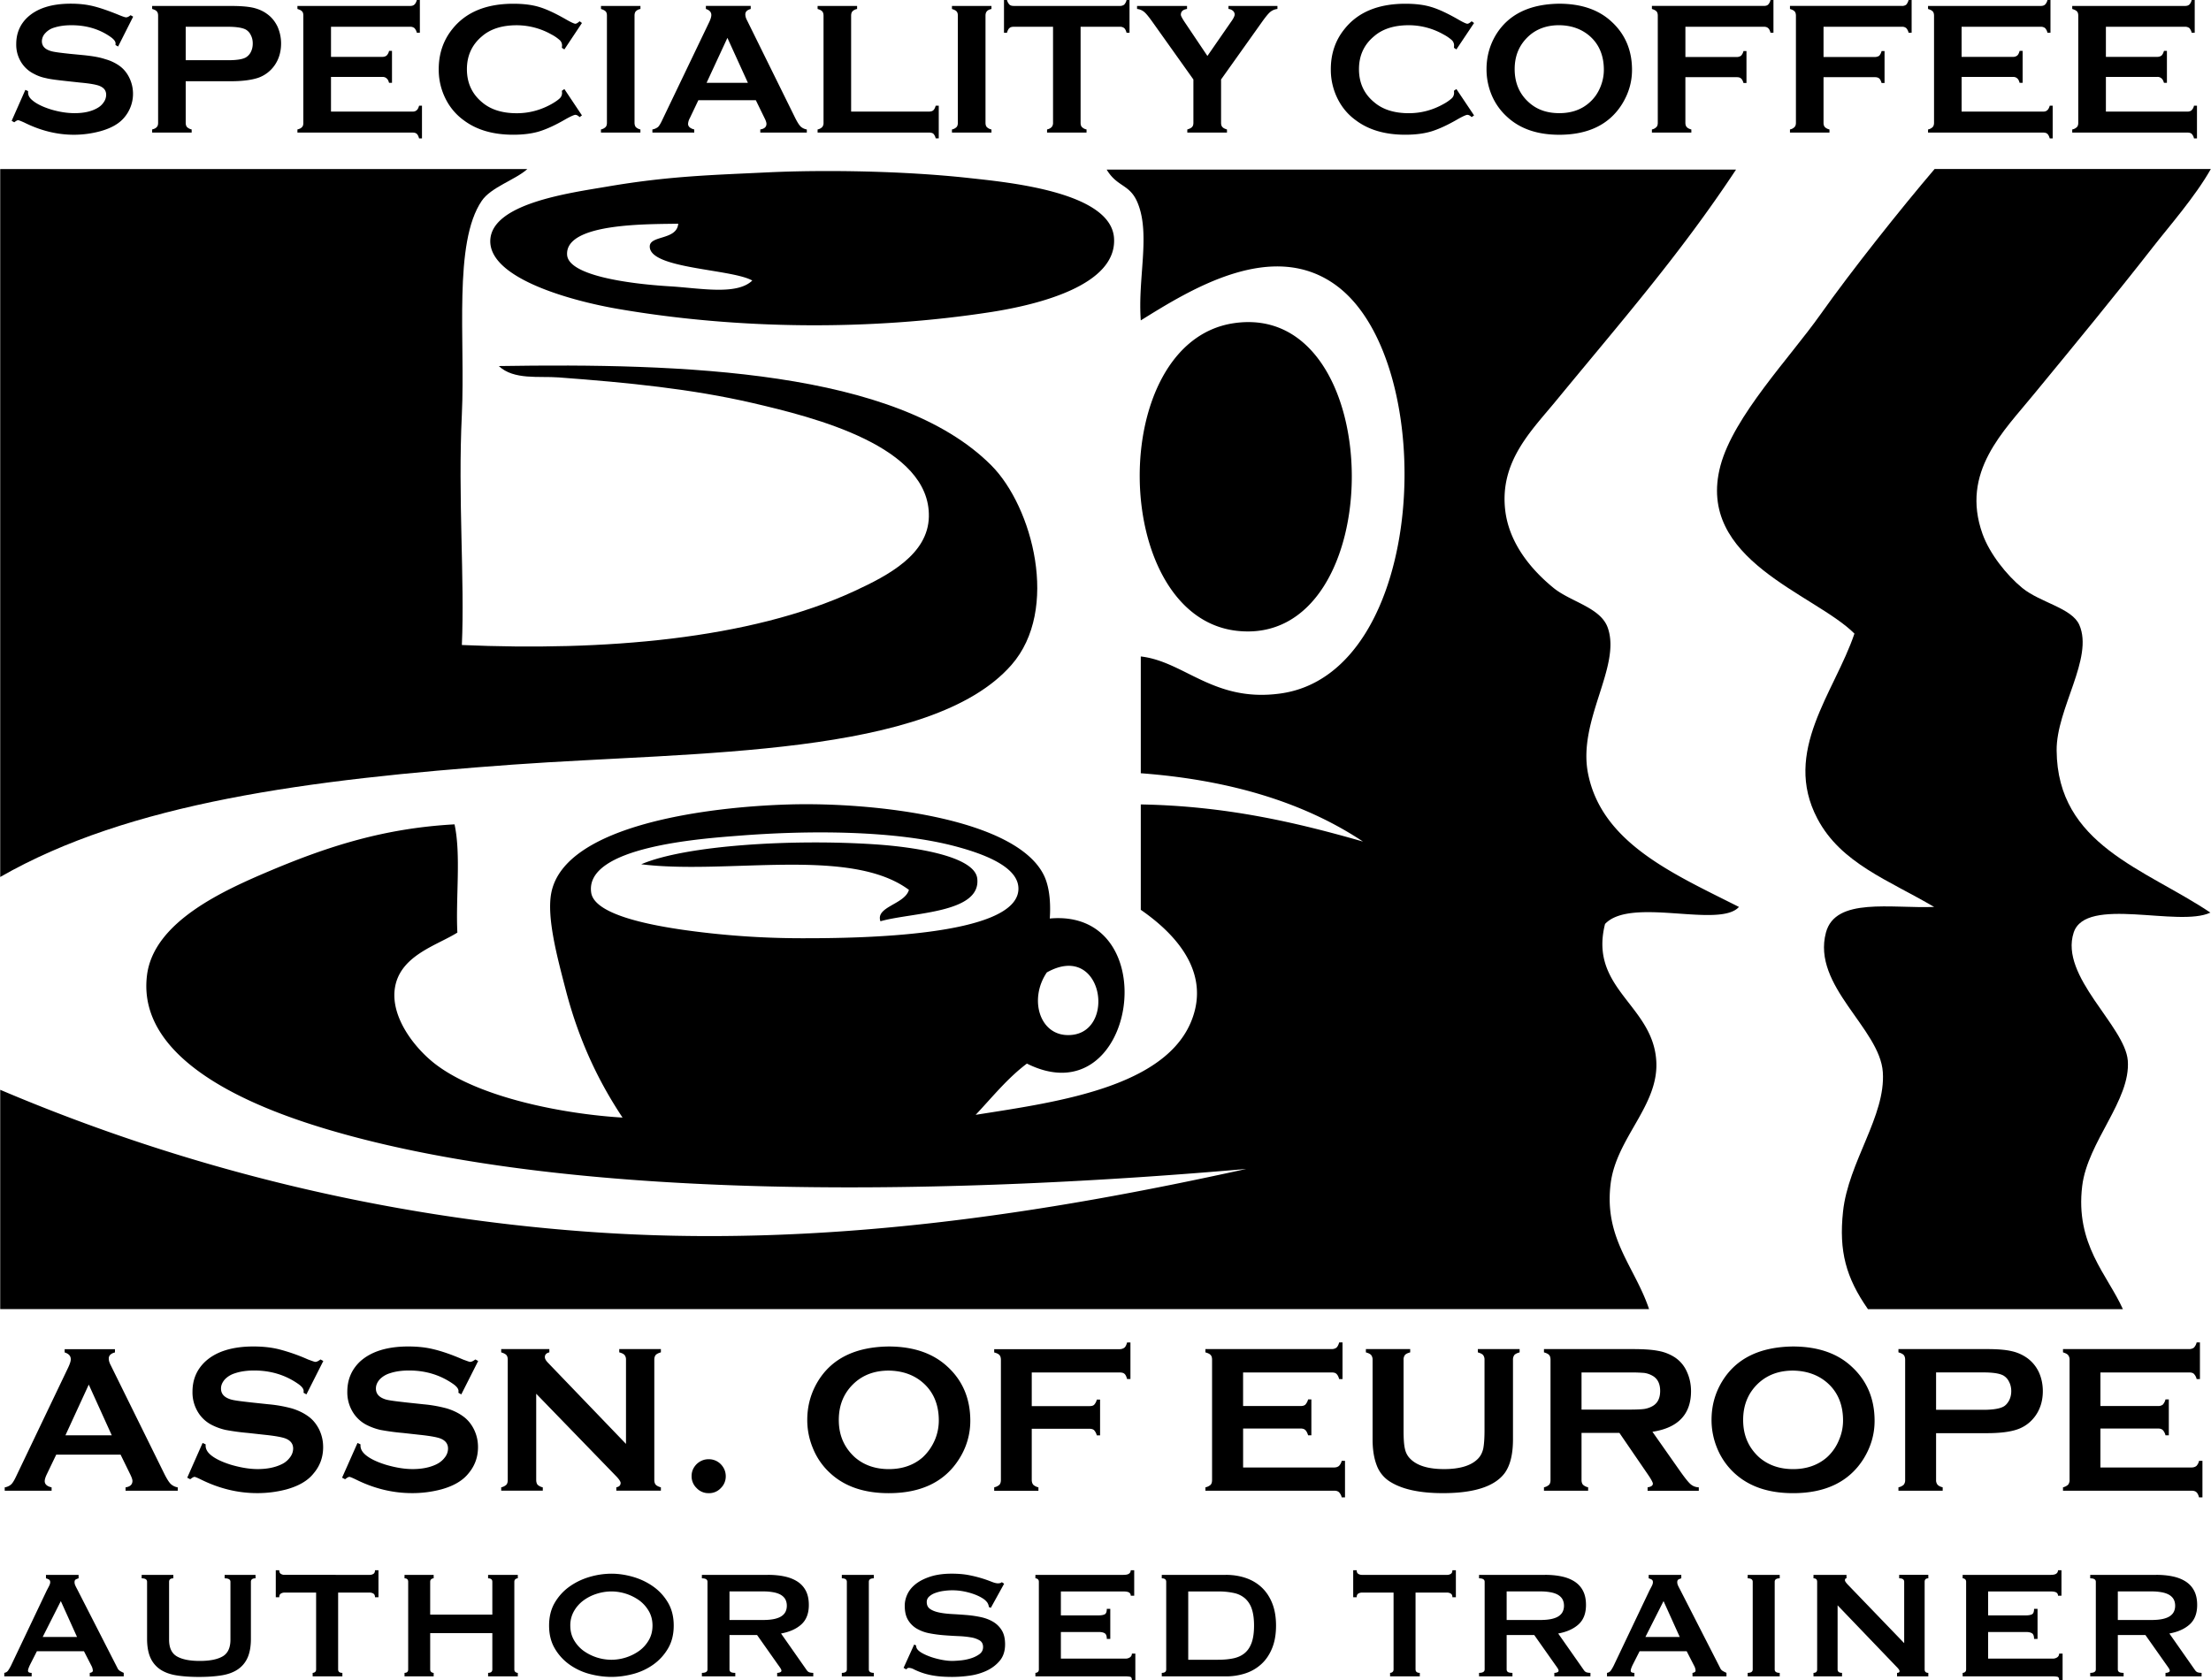 <?xml version="1.0" encoding="UTF-8"?> <svg xmlns="http://www.w3.org/2000/svg" width="2500" height="1900" viewBox="0 0 130.926 99.523"><path d="M.241 99.1a.332.332 0 0 0 .234-.148c.058-.084.113-.179.166-.285l2.114-4.446c.053-.1.101-.19.143-.274s.063-.156.063-.218c0-.076-.027-.129-.08-.16a.671.671 0 0 0-.171-.068v-.205h1.932v.204a.965.965 0 0 0-.16.063c-.053.026-.08.082-.08.165 0 .062.013.122.04.184.027.061.067.141.12.239l2.377 4.652a.388.388 0 0 0 .154.183c.064.038.139.076.223.114v.206H5.304V99.1c.03 0 .068-.011.114-.034.045-.022.068-.057.068-.103a.706.706 0 0 0-.091-.297l-.434-.846H2.172l-.412.812c-.076.16-.114.274-.114.344 0 .084.072.125.217.125v.206H.241V99.1zm4.309-2.126l-.96-2.126-1.074 2.126H4.55zM10.253 93.5c-.167 0-.251.068-.251.206v3.429c0 .48.154.81.463.989.309.179.76.269 1.354.269s1.046-.09 1.354-.269c.309-.18.463-.509.463-.989v-3.429c0-.138-.114-.206-.343-.206v-.205h1.829v.205c-.183 0-.274.068-.274.206v3.372c0 .449-.065.821-.194 1.114s-.324.527-.583.703c-.259.175-.581.293-.966.354-.385.062-.829.092-1.332.092s-.947-.03-1.332-.092c-.385-.061-.707-.179-.966-.354a1.63 1.63 0 0 1-.583-.703c-.129-.293-.194-.665-.194-1.114v-3.372c0-.138-.106-.206-.32-.206v-.205h1.875v.205zM20.014 98.895c0 .137.083.205.251.205v.206h-1.76V99.1a.222.222 0 0 0 .143-.051c.042-.034.062-.086.062-.154v-4.55h-1.886c-.069 0-.135.02-.2.058s-.097.11-.097.217h-.206v-1.6h.206c0 .106.032.179.097.217s.131.058.2.058H21.9c.069 0 .135-.02.2-.058.064-.038.097-.11.097-.217h.206v1.6h-.206c0-.106-.033-.179-.097-.217a.391.391 0 0 0-.2-.058h-1.886v4.55zM29.147 93.706c0-.138-.084-.206-.251-.206v-.205h1.76v.205c-.054 0-.101.018-.143.052s-.063.086-.063.154v5.189c0 .068.021.12.063.154s.089.051.143.051v.206h-1.76V99.1c.167 0 .251-.068.251-.205v-2.149h-3.681v2.149c0 .068.021.12.063.154s.089.051.143.051v.206h-1.726V99.1c.145 0 .217-.068.217-.205v-5.189c0-.138-.073-.206-.217-.206v-.205h1.726v.205c-.054 0-.101.018-.143.052s-.063.086-.063.154v1.943h3.681v-1.943zM36.199 93.225c.419 0 .846.063 1.28.188.434.126.831.314 1.188.566.358.251.652.569.88.954s.343.84.343 1.366c0 .525-.114.981-.343 1.365a3.062 3.062 0 0 1-.88.955 3.683 3.683 0 0 1-1.188.549c-.435.114-.861.171-1.28.171s-.846-.057-1.28-.171a3.673 3.673 0 0 1-1.188-.549 3.05 3.05 0 0 1-.88-.955c-.229-.384-.343-.84-.343-1.365 0-.526.114-.981.343-1.366s.522-.703.88-.954c.358-.252.754-.44 1.188-.566a4.65 4.65 0 0 1 1.28-.188zm0 1.052c-.29 0-.579.046-.869.138-.29.091-.551.223-.783.394a2.047 2.047 0 0 0-.565.635 1.682 1.682 0 0 0-.217.857c0 .319.072.605.217.857.145.251.333.463.565.634a2.85 2.85 0 0 0 1.652.532 2.855 2.855 0 0 0 1.652-.532c.232-.171.421-.383.565-.634.145-.252.217-.538.217-.857 0-.32-.072-.606-.217-.857a2.06 2.06 0 0 0-.565-.635 2.862 2.862 0 0 0-1.652-.532zM45.468 93.294c.366 0 .697.032.994.097.298.064.553.168.767.309.213.142.377.324.491.549s.172.501.172.828c0 .503-.149.888-.446 1.155-.297.267-.697.445-1.2.537l1.521 2.171c.053.077.116.122.188.138s.139.022.2.022v.206h-2.138V99.1a.417.417 0 0 0 .177-.034c.05-.022.075-.053.075-.091s-.016-.082-.046-.132a3.11 3.11 0 0 0-.138-.2l-1.257-1.783h-1.635v2.035c0 .068.024.12.074.154s.139.051.269.051v.206h-1.978V99.1c.222 0 .332-.068.332-.205v-5.189c0-.138-.11-.206-.332-.206v-.205h3.91zm-.297 2.674c.274 0 .503-.021.686-.062s.328-.101.435-.177.183-.166.229-.27c.046-.103.068-.215.068-.337s-.022-.234-.068-.337-.122-.192-.229-.269-.252-.136-.435-.178a3.2 3.2 0 0 0-.686-.062h-1.978v1.691h1.978zM49.846 99.1c.198 0 .298-.068.298-.205v-5.189c0-.138-.1-.206-.298-.206v-.205h1.897v.205c-.198 0-.297.068-.297.206v5.189c0 .137.099.205.297.205v.206h-1.897V99.1zM54.132 97.42l.114.057c0 .069.016.13.046.184.053.091.158.181.314.269.156.087.335.165.537.234.202.068.413.123.634.165.222.042.419.063.595.063.13 0 .297-.01.503-.029.206-.019.407-.059.605-.12s.37-.145.515-.251.217-.247.217-.423c0-.175-.066-.305-.199-.389a1.465 1.465 0 0 0-.526-.183 5.634 5.634 0 0 0-.743-.074 23.644 23.644 0 0 1-.851-.052 7.627 7.627 0 0 1-.852-.114 2.367 2.367 0 0 1-.743-.269 1.466 1.466 0 0 1-.526-.515c-.133-.217-.199-.501-.199-.852 0-.236.055-.469.165-.697s.28-.43.509-.605c.229-.175.519-.318.869-.429.35-.11.762-.166 1.234-.166.403 0 .754.031 1.051.092a7.382 7.382 0 0 1 1.32.388c.149.06.272.092.372.092.106 0 .183-.023.229-.069l.137.092-.788 1.429-.114-.046a.643.643 0 0 0-.092-.263.987.987 0 0 0-.303-.269c-.142-.088-.307-.166-.497-.234s-.396-.124-.617-.166a3.55 3.55 0 0 0-1.184-.022 2.341 2.341 0 0 0-.485.12 1.06 1.06 0 0 0-.36.211.423.423 0 0 0-.143.326c0 .183.066.32.2.411.133.092.309.16.525.206s.465.076.743.092c.278.015.562.034.852.057.289.022.573.062.852.12.278.057.525.148.743.274.217.126.392.295.525.509.133.213.2.491.2.834 0 .396-.105.72-.314.972-.21.251-.471.449-.783.595a3.526 3.526 0 0 1-1.012.291 7.4 7.4 0 0 1-1.012.074c-.434 0-.798-.024-1.091-.074a4.037 4.037 0 0 1-1.194-.377.678.678 0 0 0-.298-.086c-.053 0-.103.03-.148.092l-.16-.092.628-1.383zM66.958 94.529a.21.21 0 0 0-.098-.189c-.064-.041-.177-.062-.337-.062H62.82v1.417h2.24c.152 0 .27-.021.354-.062s.126-.15.126-.326h.206v1.783h-.206c0-.175-.042-.287-.126-.337s-.201-.074-.354-.074h-2.24v1.577h3.817a.458.458 0 0 0 .28-.08.255.255 0 0 0 .108-.217h.205v1.565h-.205c0-.114-.036-.179-.108-.194a1.435 1.435 0 0 0-.28-.022h-5.326V99.1c.053 0 .101-.017.143-.051s.062-.086.062-.154v-5.189c0-.068-.021-.12-.062-.154s-.09-.052-.143-.052v-.205h5.212c.16 0 .272-.025.337-.075a.239.239 0 0 0 .098-.199h.205v1.509h-.205zM72.591 93.294c.419 0 .81.061 1.172.183.361.122.676.307.942.554.267.248.477.561.629.938s.229.821.229 1.332-.076.954-.229 1.331c-.152.378-.362.69-.629.938a2.579 2.579 0 0 1-.942.555 3.649 3.649 0 0 1-1.172.183h-3.795V99.1c.176 0 .263-.068.263-.205v-5.189c0-.138-.087-.206-.263-.206v-.205h3.795zm-.457 5.029c.357 0 .67-.03.938-.091.267-.062.487-.17.662-.326.176-.156.307-.363.395-.623.088-.259.132-.586.132-.982s-.044-.724-.132-.983a1.423 1.423 0 0 0-.395-.623 1.457 1.457 0 0 0-.662-.325 4.195 4.195 0 0 0-.938-.092h-1.771v4.046h1.771zM83.827 98.895c0 .137.084.205.251.205v.206h-1.76V99.1c.053 0 .101-.017.143-.051s.063-.086.063-.154v-4.55h-1.887a.388.388 0 0 0-.199.058c-.065.038-.098.11-.098.217h-.206v-1.6h.206c0 .106.032.179.098.217a.388.388 0 0 0 .199.058h5.075c.068 0 .136-.02.2-.058s.097-.11.097-.217h.206v1.6h-.206c0-.106-.032-.179-.097-.217s-.132-.058-.2-.058h-1.886v4.55zM91.497 93.294c.366 0 .697.032.994.097.298.064.553.168.767.309.213.142.377.324.491.549s.172.501.172.828c0 .503-.149.888-.446 1.155-.297.267-.697.445-1.2.537l1.521 2.171c.053.077.116.122.188.138s.139.022.2.022v.206h-2.138V99.1a.417.417 0 0 0 .177-.034c.05-.022.075-.053.075-.091s-.016-.082-.046-.132a3.11 3.11 0 0 0-.138-.2l-1.257-1.783h-1.635v2.035c0 .068.024.12.074.154s.139.051.269.051v.206h-1.978V99.1c.222 0 .332-.068.332-.205v-5.189c0-.138-.11-.206-.332-.206v-.205h3.91zm-.297 2.674c.274 0 .503-.021.686-.062s.328-.101.435-.177.183-.166.229-.27c.046-.103.068-.215.068-.337s-.022-.234-.068-.337-.122-.192-.229-.269-.252-.136-.435-.178a3.2 3.2 0 0 0-.686-.062h-1.978v1.691H91.2zM95.166 99.1a.332.332 0 0 0 .234-.148c.057-.084.112-.179.165-.285l2.115-4.446c.053-.1.101-.19.143-.274s.062-.156.062-.218c0-.076-.026-.129-.08-.16a.671.671 0 0 0-.171-.068v-.205h1.932v.204a.965.965 0 0 0-.16.063c-.054.026-.08.082-.08.165a.47.47 0 0 0 .04.184c.026.061.066.141.12.239l2.378 4.652a.382.382 0 0 0 .154.183c.064.038.139.076.223.114v.206h-2.012V99.1c.03 0 .068-.011.114-.034.046-.022.068-.057.068-.103a.696.696 0 0 0-.092-.297l-.434-.847h-2.789l-.412.812c-.076.16-.114.274-.114.344 0 .084.072.125.218.125v.206h-1.623V99.1zm4.308-2.126l-.96-2.126-1.074 2.126h2.034zM103.498 99.1c.198 0 .298-.068.298-.205v-5.189c0-.138-.1-.206-.298-.206v-.205h1.897v.205c-.198 0-.297.068-.297.206v5.189c0 .137.099.205.297.205v.206h-1.897V99.1zM107.395 99.1c.145 0 .217-.068.217-.205v-5.189c0-.138-.072-.206-.217-.206v-.205h1.955v.205c-.062 0-.092.038-.092.114 0 .062.076.168.229.32l3.28 3.406v-3.635c0-.138-.099-.206-.297-.206v-.205h1.726v.206c-.145 0-.217.068-.217.206v5.189c0 .137.072.205.217.205v.206h-1.852V99.1c.099 0 .148-.034.148-.103 0-.054-.061-.141-.183-.263l-3.486-3.635v3.795c0 .137.088.205.263.205v.206h-1.691V99.1zM121.877 94.529a.21.21 0 0 0-.098-.189c-.064-.041-.177-.062-.337-.062h-3.703v1.417h2.24c.152 0 .27-.021.354-.062s.126-.15.126-.326h.206v1.783h-.206c0-.175-.042-.287-.126-.337s-.201-.074-.354-.074h-2.24v1.577h3.817a.458.458 0 0 0 .28-.08.255.255 0 0 0 .108-.217h.205v1.565h-.205c0-.114-.036-.179-.108-.194a1.435 1.435 0 0 0-.28-.022h-5.326V99.1c.053 0 .101-.017.143-.051s.062-.086.062-.154v-5.189c0-.068-.021-.12-.062-.154s-.09-.052-.143-.052v-.205h5.212c.16 0 .272-.025.337-.075a.239.239 0 0 0 .098-.199h.205v1.509h-.205zM127.695 93.294c.366 0 .697.032.994.097.298.064.553.168.767.309.213.142.377.324.491.549s.172.501.172.828c0 .503-.149.888-.446 1.155-.297.267-.697.445-1.2.537l1.521 2.171c.053.077.116.122.188.138s.139.022.2.022v.206h-2.138V99.1a.417.417 0 0 0 .177-.034c.05-.022.075-.053.075-.091s-.016-.082-.046-.132a3.11 3.11 0 0 0-.138-.2l-1.257-1.783h-1.635v2.035c0 .068.024.12.074.154s.139.051.269.051v.206h-1.978V99.1c.222 0 .332-.068.332-.205v-5.189c0-.138-.11-.206-.332-.206v-.205h3.91zm-.297 2.674c.274 0 .503-.021.686-.062s.328-.101.435-.177.183-.166.229-.27c.046-.103.068-.215.068-.337s-.022-.234-.068-.337-.122-.192-.229-.269-.252-.136-.435-.178a3.2 3.2 0 0 0-.686-.062h-1.978v1.691h1.978zM65.967 14.087c-.208-2.739-6.357-3.294-8.605-3.543-3.9-.426-8.536-.487-11.81-.338-3.268.161-5.886.209-9.615.85-2.218.378-6.852.994-6.912 3.198-.053 2.273 4.908 3.591 7.589 4.05 7.054 1.212 14.886 1.296 22.098.177 2.729-.429 7.461-1.572 7.255-4.394m-27.496.507c-.029 1.34 4.834 1.329 6.072 2.024-.912.892-3.111.448-4.892.343-2.507-.153-5.986-.649-6.075-1.858-.135-1.923 4.885-1.814 6.581-1.851-.079.983-1.675.677-1.686 1.342M73.047 19.148c9.283-1.392 9.335 19.284.174 18.219-7.494-.877-7.729-17.077-.174-18.219M52.134 54.576c-.309-.866 1.445-.999 1.686-1.861-3.482-2.582-10.761-.882-15.854-1.516 2.643-1.132 8.962-1.504 13.831-1.181 2.53.168 5.919.731 6.07 2.023.241 2.077-3.893 2.003-5.733 2.535"></path><path d="M58.712 27.581c-5.625-5.669-18.36-6.069-29.182-5.896.891.836 2.371.585 3.543.673 4.123.306 7.876.682 11.471 1.512 3.676.853 10.554 2.566 10.457 6.747-.051 2.226-2.389 3.463-4.387 4.388-6.238 2.896-14.946 3.569-23.272 3.205.175-3.854-.24-8.712 0-13.662.208-4.43-.515-10.166 1.178-12.65.547-.811 2.003-1.25 2.701-1.884H0v41.938c7.636-4.383 18.211-5.777 30.375-6.657 10.815-.778 24.727-.441 29.516-5.902 2.88-3.282 1.24-9.373-1.179-11.812M109.821 37.535c-1.186 3.501-4.293 6.982-2.195 10.96 1.392 2.651 4.23 3.65 6.914 5.232-2.546.098-5.851-.588-6.408 1.52-.841 3.158 3.2 5.677 3.37 8.269.178 2.595-2.045 5.325-2.357 8.257-.253 2.351.177 3.921 1.477 5.783h15.099c-.918-2.046-2.831-3.842-2.411-7.298.323-2.632 2.879-5.084 2.701-7.426-.161-2.057-4.054-4.988-3.206-7.585.715-2.196 6.22-.291 8.097-1.185-3.876-2.598-9.069-4.004-9.106-9.612-.02-2.465 2.203-5.466 1.344-7.429-.436-1.003-2.312-1.322-3.373-2.185-.941-.771-1.942-2.039-2.36-3.204-1.321-3.685 1.28-6.109 3.036-8.272 2.52-3.062 4.81-5.846 7.091-8.767.85-1.095 2.481-2.953 3.394-4.581h-16.36c-2.028 2.382-4.895 5.982-6.771 8.63-1.809 2.557-5.121 6.002-5.912 8.942-1.49 5.6 5.569 7.583 7.936 9.951"></path><path d="M102.981 53.727c-3.868-1.956-8.133-3.782-8.942-7.922-.612-3.14 1.974-6.302 1.176-8.605-.413-1.206-2.173-1.535-3.202-2.36-1.353-1.102-2.621-2.645-2.868-4.55-.375-2.955 1.567-4.793 3.036-6.588 3.898-4.739 7.305-8.631 10.627-13.655H65.533c.639 1.07 1.388.833 1.853 2.02.736 1.853-.019 4.432.167 6.913 2.961-1.842 7.85-4.89 11.646-2.018 6.064 4.585 5.382 22.91-3.376 24.121-3.945.545-5.681-1.9-8.27-2.194v6.918c5.339.4 9.714 1.757 13.16 4.047-3.972-1.141-8.128-2.111-13.16-2.199v6.243c1.936 1.339 3.819 3.363 3.213 5.907-1.1 4.568-8.127 5.465-12.993 6.238.983-1.045 1.882-2.169 3.035-3.036 6.502 3.255 8.292-9.217 1.355-8.594.046-.658.043-1.738-.338-2.54-1.632-3.394-10.014-4.352-15.016-4.219-4.846.132-13.366 1.199-14.168 5.231-.288 1.459.355 3.835.848 5.734.861 3.333 2.153 5.753 3.371 7.587-3.436-.205-8.521-1.166-11.128-3.2-1.216-.951-2.569-2.723-2.368-4.387.246-2.004 2.481-2.597 3.712-3.372-.103-2.09.223-4.604-.168-6.412-4.126.225-7.426 1.283-10.796 2.696-2.81 1.184-7.016 3.04-7.418 6.24-.667 5.324 7.064 8.047 10.628 9.117 15.181 4.536 38.314 3.771 54.478 2.361-11.673 2.569-25.042 4.757-39.13 3.709A109.098 109.098 0 0 1 0 64.559v12.993h97.657c-.851-2.534-2.691-4.19-2.272-7.463.353-2.71 2.873-4.619 2.698-7.254-.21-3.308-4.002-4.275-3.034-8.099 1.53-1.63 6.772.279 7.932-1.009m-40.992 3.879c3.342-1.879 4.157 3.611 1.348 3.711-1.788.075-2.424-2.139-1.348-3.711M47.65 55.581a49.99 49.99 0 0 1-7.25-.504c-2.034-.298-5.202-.912-5.397-2.192-.412-2.737 6.567-3.207 8.769-3.38 3.956-.311 9.276-.352 12.989.682 1.878.516 3.615 1.301 3.543 2.528-.157 2.767-9.517 2.866-12.654 2.866M7.874.987l-.892 1.769-.155-.089c.001-.042.006-.071.006-.09 0-.126-.106-.258-.318-.405-.656-.453-1.419-.678-2.298-.678-.387 0-.728.048-1.027.144a1.135 1.135 0 0 0-.524.33.706.706 0 0 0-.198.472c0 .276.168.472.509.577.172.061.552.107 1.13.17l.864.083c.512.055.925.123 1.247.234.317.086.597.223.839.392.25.179.445.415.589.709a2.166 2.166 0 0 1-.291 2.347c-.309.376-.787.645-1.432.823a6.03 6.03 0 0 1-1.553.208c-.996 0-1.977-.241-2.942-.722-.205-.092-.328-.14-.368-.14-.047 0-.121.039-.227.124l-.155-.087.811-1.835.161.074v.073c0 .17.076.32.236.455.237.21.605.396 1.105.554.498.151.97.224 1.414.224.485 0 .902-.076 1.247-.248.193-.094.342-.205.454-.365a.776.776 0 0 0 .169-.475c0-.25-.131-.42-.4-.528-.183-.073-.561-.143-1.128-.194l-.846-.092c-.566-.062-.972-.113-1.203-.175a2.498 2.498 0 0 1-.702-.253 1.853 1.853 0 0 1-.786-.739A1.965 1.965 0 0 1 .949 2.61c0-.629.22-1.156.653-1.57.576-.543 1.43-.822 2.576-.822.479 0 .917.045 1.335.148.414.101.928.279 1.55.534.211.086.344.128.391.128.073 0 .164-.042.267-.128l.153.087zM10.986 4.812v2.46c0 .116.03.197.077.256a.583.583 0 0 0 .276.14v.185h-2.34v-.185c.134-.031.229-.084.275-.144.054-.055.078-.136.078-.252V.935c0-.12-.024-.205-.078-.259C9.228.612 9.132.57 8.999.53V.353h4.681c.543 0 .978.034 1.299.105.316.074.604.2.845.383.256.186.45.429.596.728.144.324.215.662.215 1.008 0 .503-.136.954-.408 1.326a1.985 1.985 0 0 1-.934.701c-.381.13-.923.208-1.613.208h-2.694zm0-1.245h2.504c.496 0 .844-.05 1.043-.157a.778.778 0 0 0 .311-.33c.079-.157.113-.322.113-.503 0-.183-.034-.343-.113-.493a.729.729 0 0 0-.311-.339c-.198-.101-.547-.159-1.043-.159h-2.504v1.981zM19.591 4.557v2.055h4.825c.11 0 .19-.026.25-.082.059-.046.105-.134.143-.267h.171V8.2h-.171c-.038-.137-.084-.227-.143-.277-.059-.048-.139-.069-.25-.069h-6.813v-.185c.134-.032.229-.084.275-.145.056-.055.075-.139.075-.253V.935c0-.123-.019-.205-.075-.259-.046-.061-.141-.102-.275-.145V.352h6.678c.11 0 .195-.026.251-.082.061-.053.106-.139.143-.269h.18v1.938h-.18a.597.597 0 0 0-.143-.276.38.38 0 0 0-.251-.077h-4.689v1.783h3.042c.107 0 .191-.03.252-.079a.541.541 0 0 0 .144-.275h.174v1.892h-.174c-.035-.13-.084-.219-.144-.262-.061-.061-.145-.089-.252-.089h-3.043zM33.413 5.275l1.041 1.561-.139.102c-.102-.102-.191-.135-.253-.135-.065 0-.254.079-.559.249-.626.366-1.156.604-1.588.736-.428.127-.938.193-1.532.193-1.182 0-2.153-.279-2.911-.843a3.48 3.48 0 0 1-1.056-1.212 3.828 3.828 0 0 1-.444-1.828c0-.907.268-1.702.798-2.365C27.569.725 28.773.222 30.39.222c.587 0 1.101.061 1.526.19.421.124.951.369 1.588.734.304.176.494.26.559.26.062 0 .151-.055.253-.147l.139.103-1.041 1.565-.15-.095a1.21 1.21 0 0 0 .012-.15.424.424 0 0 0-.135-.303 2.357 2.357 0 0 0-.488-.335 4.205 4.205 0 0 0-2.063-.548c-.855 0-1.541.212-2.047.646-.599.498-.902 1.152-.902 1.958 0 .81.303 1.467.902 1.962.507.432 1.192.646 2.047.646.727 0 1.411-.18 2.063-.544.235-.133.394-.249.488-.34a.443.443 0 0 0 .135-.303.98.98 0 0 0-.012-.141l.149-.105zM35.934 7.271V.926c0-.114-.024-.198-.076-.25-.057-.061-.145-.102-.276-.144V.353h2.337v.179a.477.477 0 0 0-.276.14c-.049.056-.074.14-.074.253v6.346c0 .115.03.198.075.257a.586.586 0 0 0 .273.141v.185H35.58v-.185a.541.541 0 0 0 .276-.144c.053-.056.078-.139.078-.254M44.753 5.937h-3.404l-.505 1.06a.812.812 0 0 0-.104.342c0 .156.124.269.366.331v.184h-2.479v-.185a.746.746 0 0 0 .338-.15c.071-.073.162-.222.258-.435l2.758-5.752c.089-.183.136-.332.136-.443 0-.168-.105-.289-.322-.358v-.18h2.655v.181c-.217.06-.319.163-.319.322 0 .103.032.223.102.352l2.857 5.792c.117.233.227.408.315.495.091.087.218.15.368.177v.184h-2.756v-.185c.242-.038.365-.15.365-.331 0-.081-.04-.199-.113-.342l-.516-1.059zm-.469-1.029L43.07 2.243l-1.235 2.665h2.449zM50.398 6.61h4.607c.114 0 .203-.024.263-.08.055-.048.101-.138.138-.269h.181v1.935h-.181a.608.608 0 0 0-.138-.275c-.06-.047-.149-.068-.263-.068h-6.594v-.184a.528.528 0 0 0 .277-.145.382.382 0 0 0 .075-.253V.935c0-.123-.028-.205-.075-.259-.053-.061-.144-.104-.277-.144V.353h2.34v.179a.51.51 0 0 0-.274.138c-.054.061-.08.143-.08.266V6.61zM56.718 7.271V.926c0-.114-.025-.198-.075-.25-.051-.061-.144-.102-.274-.144V.353h2.34v.179c-.131.028-.224.075-.275.141-.05.056-.078.14-.078.253v6.346c0 .115.027.198.078.257a.55.55 0 0 0 .275.141v.185h-2.34v-.186a.521.521 0 0 0 .274-.144c.05-.056.075-.139.075-.254M63.988 1.586v5.685c0 .114.024.198.077.253a.507.507 0 0 0 .275.144v.185h-2.338v-.185a.519.519 0 0 0 .275-.144.376.376 0 0 0 .079-.253V1.586h-2.33c-.112 0-.194.024-.252.078-.061.05-.108.14-.146.276h-.177V.001h.177a.631.631 0 0 0 .148.275c.057.049.138.075.25.075h6.285a.407.407 0 0 0 .259-.075.589.589 0 0 0 .14-.275h.176V1.94h-.176c-.036-.136-.084-.226-.14-.276a.385.385 0 0 0-.259-.078h-2.323zM72.308 4.708v2.564c0 .114.025.2.079.253.05.061.137.103.271.146v.183h-2.35V7.67c.136-.043.226-.085.281-.146.054-.053.08-.139.08-.253V4.708l-2.421-3.403c-.208-.292-.37-.495-.49-.595a.777.777 0 0 0-.426-.179V.352h2.96V.53c-.247.041-.366.147-.366.346 0 .058.072.201.223.428l1.35 2.011 1.392-2.011c.154-.21.222-.363.222-.44a.281.281 0 0 0-.096-.217.457.457 0 0 0-.271-.117V.352h2.9V.53a.816.816 0 0 0-.427.179c-.119.101-.282.303-.49.595l-2.421 3.404zM86.246 5.275l1.046 1.561-.145.102c-.098-.102-.186-.135-.254-.135-.064 0-.252.079-.553.249-.628.366-1.157.604-1.591.736-.427.127-.938.193-1.531.193-1.184 0-2.153-.279-2.911-.843-.451-.32-.8-.727-1.057-1.212a3.838 3.838 0 0 1-.442-1.828c0-.907.266-1.702.8-2.365.793-1.008 2-1.511 3.617-1.511.591 0 1.101.061 1.524.19.423.124.954.369 1.591.734.301.176.489.26.553.26.068 0 .156-.055.254-.147l.145.103-1.046 1.565-.147-.097c.009-.069.009-.118.009-.15a.427.427 0 0 0-.134-.303 2.456 2.456 0 0 0-.491-.335 4.177 4.177 0 0 0-2.057-.548c-.855 0-1.541.212-2.045.646-.606.498-.905 1.152-.905 1.958 0 .81.299 1.467.905 1.962.505.432 1.19.646 2.045.646.724 0 1.41-.18 2.057-.544a2.56 2.56 0 0 0 .491-.34.447.447 0 0 0 .134-.303c0-.035 0-.079-.009-.141l.147-.103zM92.324.22c1.307 0 2.343.351 3.107 1.06.811.741 1.216 1.699 1.216 2.86 0 .717-.196 1.386-.586 2.021-.754 1.211-1.999 1.822-3.729 1.822-1.293 0-2.321-.354-3.086-1.064a3.62 3.62 0 0 1-.938-1.353 3.952 3.952 0 0 1-.278-1.468c0-.751.192-1.438.572-2.061C89.342.85 90.581.244 92.324.22m.005 1.273c-.715 0-1.314.212-1.786.633-.564.51-.846 1.16-.846 1.97s.282 1.475.846 1.973c.472.427 1.071.634 1.797.634.724 0 1.318-.208 1.792-.634.284-.25.5-.561.649-.933.13-.322.198-.651.198-1.001 0-.849-.286-1.522-.848-2.009-.483-.413-1.082-.625-1.802-.633M99.808 4.573v2.699c0 .114.029.198.08.255.051.059.143.11.273.143v.184h-2.336v-.185a.502.502 0 0 0 .271-.147c.052-.053.077-.137.077-.25V.932c0-.12-.025-.203-.077-.257-.055-.061-.14-.102-.271-.144v-.18h6.631c.109 0 .194-.025.249-.073a.56.56 0 0 0 .144-.278h.175v1.939h-.175c-.034-.137-.084-.228-.144-.276-.055-.052-.14-.078-.249-.078h-4.647v1.792h3.035a.436.436 0 0 0 .259-.074.611.611 0 0 0 .146-.278h.177v1.891h-.177c-.037-.125-.084-.223-.146-.267-.061-.057-.141-.077-.259-.077h-3.036zM107.99 4.573v2.699c0 .114.025.198.081.255.053.059.142.11.271.143v.184h-2.34v-.185a.512.512 0 0 0 .275-.147c.05-.053.078-.137.078-.25V.932c0-.12-.028-.203-.078-.257-.056-.061-.141-.102-.275-.144v-.18h6.634a.393.393 0 0 0 .251-.073.655.655 0 0 0 .14-.278h.181v1.939h-.181a.578.578 0 0 0-.14-.276.373.373 0 0 0-.251-.078h-4.646v1.792h3.038a.469.469 0 0 0 .26-.074.641.641 0 0 0 .14-.278h.176v1.891h-.176c-.037-.125-.083-.223-.14-.267-.063-.057-.152-.077-.26-.077h-3.038zM116.168 4.557v2.055h4.824c.107 0 .194-.026.249-.082.06-.046.108-.134.147-.267h.174V8.2h-.174c-.04-.137-.087-.227-.147-.277-.055-.048-.142-.069-.249-.069h-6.812v-.185a.53.53 0 0 0 .277-.145c.05-.055.078-.139.078-.253V.935c0-.123-.028-.205-.078-.259-.055-.061-.146-.102-.277-.145V.352h6.678c.109 0 .197-.026.254-.082a.556.556 0 0 0 .141-.269h.178v1.938h-.178a.596.596 0 0 0-.141-.276.396.396 0 0 0-.254-.077h-4.691v1.783h3.045a.39.39 0 0 0 .251-.079c.059-.053.104-.14.14-.275h.179v1.892h-.179c-.035-.13-.081-.219-.14-.262-.06-.061-.145-.089-.251-.089h-3.044zM124.714 4.557v2.055h4.821c.11 0 .196-.026.255-.082a.51.51 0 0 0 .141-.267h.177V8.2h-.177a.542.542 0 0 0-.141-.277c-.059-.048-.145-.069-.255-.069h-6.815v-.185a.524.524 0 0 0 .28-.145c.053-.055.077-.139.077-.253V.935c0-.123-.024-.205-.077-.259-.057-.061-.142-.102-.28-.145V.352h6.68c.112 0 .196-.026.258-.082a.556.556 0 0 0 .135-.269h.181v1.938h-.181a.606.606 0 0 0-.135-.276.409.409 0 0 0-.258-.077h-4.686v1.783h3.042c.107 0 .19-.03.252-.079.06-.053.104-.14.146-.275h.174v1.892h-.174c-.042-.13-.086-.219-.146-.262a.34.34 0 0 0-.252-.089h-3.042zM7.13 86.174H3.317l-.567 1.181c-.074.161-.114.288-.114.388 0 .182.134.307.408.368v.199H.267v-.199a.756.756 0 0 0 .379-.173c.089-.083.185-.239.295-.474l3.087-6.456c.096-.206.151-.367.151-.485 0-.199-.122-.328-.362-.405v-.194h2.979v.194c-.244.06-.367.186-.367.359 0 .122.039.254.119.404l3.194 6.474c.14.271.254.454.361.558a.798.798 0 0 0 .411.198v.199h-3.09v-.199c.274-.039.408-.173.408-.382 0-.079-.044-.208-.124-.374l-.578-1.181zm-.523-1.147l-1.362-3.004-1.382 3.004h2.744zM19.136 80.625l-1 1.979-.17-.098c.003-.046.006-.077.006-.097 0-.146-.122-.293-.36-.452-.732-.501-1.585-.769-2.572-.769-.431 0-.816.054-1.148.168-.24.075-.436.202-.586.357-.151.174-.229.348-.229.542 0 .32.193.527.577.646.191.061.617.112 1.266.185l.97.103a7.944 7.944 0 0 1 1.388.247c.355.109.669.256.944.452.282.195.497.46.663.783.161.335.241.678.241 1.056 0 .599-.188 1.117-.573 1.566-.339.427-.874.736-1.599.938a6.666 6.666 0 0 1-1.745.221c-1.108 0-2.209-.26-3.292-.792-.23-.114-.366-.17-.408-.17-.055 0-.136.048-.255.14l-.177-.092.909-2.057.18.081v.078c0 .186.088.358.264.518.268.239.68.441 1.235.614.558.163 1.086.256 1.587.256.544 0 1.011-.093 1.393-.275a1.28 1.28 0 0 0 .512-.411.867.867 0 0 0 .193-.529c0-.278-.152-.478-.451-.596-.21-.082-.628-.157-1.265-.223l-.949-.105a13.519 13.519 0 0 1-1.347-.183 3.542 3.542 0 0 1-.786-.282 2.036 2.036 0 0 1-.878-.837 2.23 2.23 0 0 1-.286-1.143c0-.709.244-1.291.732-1.763.637-.603 1.596-.916 2.877-.916.538 0 1.036.05 1.502.164a10.9 10.9 0 0 1 1.729.605c.241.088.386.143.439.143.082 0 .184-.055.302-.143l.167.091zM28.308 80.625l-1 1.979-.172-.098c.008-.046.008-.077.008-.097 0-.146-.121-.293-.359-.452-.732-.501-1.585-.769-2.567-.769-.44 0-.822.054-1.154.168a1.408 1.408 0 0 0-.586.357c-.151.174-.226.348-.226.542 0 .32.194.527.573.646.195.061.621.112 1.27.185l.967.103a7.985 7.985 0 0 1 1.391.247c.357.109.667.256.941.452.28.195.501.46.662.783.164.335.242.678.242 1.056 0 .599-.191 1.117-.571 1.566-.345.427-.875.736-1.604.938a6.659 6.659 0 0 1-1.739.221c-1.109 0-2.212-.26-3.289-.792-.232-.114-.37-.17-.416-.17-.053 0-.138.048-.252.14l-.179-.092.913-2.057.177.081v.078c0 .186.091.358.267.518.266.239.678.441 1.236.614.557.163 1.085.256 1.587.256.545 0 1.01-.093 1.391-.275.214-.103.382-.238.511-.411a.843.843 0 0 0 .193-.529c0-.278-.15-.478-.45-.596-.209-.082-.636-.157-1.266-.223l-.946-.105a13.815 13.815 0 0 1-1.352-.183 3.582 3.582 0 0 1-.784-.282 2.055 2.055 0 0 1-.879-.837 2.222 2.222 0 0 1-.288-1.143c0-.709.246-1.291.728-1.763.644-.603 1.602-.916 2.883-.916.534 0 1.038.05 1.495.164.465.111 1.046.304 1.738.605.24.088.382.143.43.143.088 0 .191-.055.309-.143l.167.091zM31.745 82.564v5.099c0 .132.03.226.083.294a.677.677 0 0 0 .307.154v.196h-2.463v-.196a.679.679 0 0 0 .304-.154c.061-.068.084-.162.084-.294v-7.11c0-.119-.024-.218-.084-.283-.059-.063-.161-.113-.304-.155v-.195h2.852v.193c-.175.042-.266.134-.266.28 0 .101.062.205.172.323l4.633 4.821v-4.986a.42.42 0 0 0-.087-.283c-.057-.063-.159-.113-.312-.155v-.193h2.466v.193c-.144.042-.249.092-.304.155-.058.065-.086.164-.086.283v7.11c0 .132.028.226.086.294.056.058.16.117.304.154v.196h-2.64v-.196c.173-.037.255-.118.255-.264 0-.075-.097-.229-.299-.431l-4.701-4.85zM41.958 86.444a.99.99 0 0 1 .719.295c.193.199.295.439.295.719a.963.963 0 0 1-.3.704.945.945 0 0 1-.714.293.951.951 0 0 1-.711-.301.958.958 0 0 1-.298-.712c0-.277.101-.504.293-.703.196-.189.438-.295.716-.295M52.613 79.766c1.465 0 2.622.395 3.482 1.187.908.83 1.361 1.904 1.361 3.22a4.17 4.17 0 0 1-.657 2.247c-.846 1.353-2.241 2.035-4.176 2.035-1.451 0-2.606-.392-3.463-1.184a4.043 4.043 0 0 1-1.044-1.522 4.309 4.309 0 0 1-.317-1.63c0-.851.22-1.618.645-2.313.824-1.337 2.217-2.014 4.169-2.04m.008 1.428c-.8 0-1.469.236-2.004.71-.631.566-.95 1.302-.95 2.215 0 .91.319 1.632.95 2.209.535.464 1.204.702 2.017.702.804 0 1.477-.238 2.006-.702.31-.292.552-.635.727-1.05.147-.358.223-.738.223-1.132 0-.94-.318-1.696-.949-2.242-.538-.466-1.214-.699-2.02-.71M61.095 84.64v3.021c0 .134.035.228.09.296a.668.668 0 0 0 .305.152v.203h-2.619v-.203a.68.68 0 0 0 .31-.152c.059-.068.087-.162.087-.296v-7.105c0-.118-.028-.221-.087-.284-.059-.068-.163-.114-.31-.153v-.194h7.431a.485.485 0 0 0 .283-.09c.067-.057.116-.161.157-.309h.198v2.168h-.198c-.042-.153-.09-.257-.157-.311-.065-.057-.16-.078-.283-.078h-5.207v1.993h3.402c.127 0 .224-.015.293-.079a.68.68 0 0 0 .158-.307h.194v2.12h-.194a.723.723 0 0 0-.158-.306c-.069-.064-.166-.086-.293-.086h-3.402zM73.613 84.626v2.307h5.398c.124 0 .217-.04.28-.092a.63.63 0 0 0 .162-.302h.195v2.166h-.195a.619.619 0 0 0-.162-.307c-.062-.059-.156-.089-.28-.089h-7.63v-.199a.678.678 0 0 0 .309-.152c.062-.07.085-.164.085-.298v-7.105c0-.118-.022-.221-.085-.284-.056-.068-.159-.114-.309-.157v-.194h7.481c.118 0 .223-.04.28-.086.069-.063.119-.164.161-.309h.198v2.171h-.198c-.042-.148-.092-.244-.161-.307-.058-.063-.163-.085-.28-.085h-5.25v1.989h3.405c.123 0 .219-.027.282-.082a.737.737 0 0 0 .164-.311h.193v2.126h-.193c-.046-.147-.099-.249-.164-.309-.063-.063-.159-.092-.282-.092h-3.404zM89.597 80.555v4.714c0 .888-.166 1.548-.491 1.996-.594.796-1.818 1.189-3.663 1.189-1.336 0-2.355-.215-3.068-.643a1.936 1.936 0 0 1-.854-1.021c-.161-.425-.239-.929-.239-1.522v-4.714a.442.442 0 0 0-.087-.284c-.057-.063-.158-.114-.31-.155v-.195h2.624v.195c-.15.04-.244.085-.305.149a.436.436 0 0 0-.087.29v4.196c0 .484.023.835.08 1.077.048.227.149.42.301.575.393.413 1.064.627 2.016.627.953 0 1.631-.214 2.021-.627.149-.155.243-.349.299-.575.047-.242.077-.593.077-1.077v-4.196a.441.441 0 0 0-.085-.284c-.059-.063-.162-.114-.31-.155v-.195h2.474v.195c-.152.041-.253.092-.312.155a.464.464 0 0 0-.081.285M93.657 84.885v2.789c0 .12.03.216.087.282a.658.658 0 0 0 .304.152v.203h-2.616v-.203a.648.648 0 0 0 .305-.152c.06-.066.083-.162.083-.282v-7.119c0-.118-.023-.221-.083-.284-.055-.068-.161-.114-.305-.157v-.194h5.246c.645 0 1.153.032 1.527.107.372.065.702.205.981.384.321.217.563.505.721.874.154.34.235.725.235 1.128 0 1.368-.767 2.174-2.285 2.405l1.63 2.321c.285.403.494.666.63.785a.768.768 0 0 0 .485.185v.203H97.57v-.203c.21-.03.312-.105.312-.219 0-.067-.097-.254-.288-.533l-1.693-2.472h-2.244zm0-1.381h2.827c.417 0 .717-.014.885-.037.174-.027.331-.081.476-.16.311-.167.469-.469.469-.91 0-.432-.158-.74-.469-.906a1.366 1.366 0 0 0-.472-.159 9.69 9.69 0 0 0-.889-.027h-2.827v2.199zM106.168 79.766c1.463 0 2.631.395 3.482 1.187.908.83 1.364 1.904 1.364 3.22 0 .798-.222 1.551-.654 2.247-.849 1.353-2.242 2.035-4.177 2.035-1.454 0-2.607-.392-3.467-1.184a4.124 4.124 0 0 1-1.044-1.522 4.366 4.366 0 0 1-.315-1.63c0-.851.215-1.618.645-2.313.828-1.337 2.215-2.014 4.166-2.04m.008 1.428c-.8 0-1.467.236-2.002.71-.628.566-.945 1.302-.945 2.215 0 .91.317 1.632.945 2.209.536.464 1.205.702 2.016.702.805 0 1.473-.238 2.006-.702a2.81 2.81 0 0 0 .721-1.05c.152-.358.229-.738.229-1.132 0-.94-.318-1.696-.949-2.242-.543-.466-1.217-.699-2.021-.71M114.656 84.902v2.774a.42.42 0 0 0 .088.28c.061.065.16.117.303.152v.201h-2.62v-.201a.655.655 0 0 0 .312-.152.43.43 0 0 0 .085-.28v-7.121c0-.118-.028-.221-.085-.284-.062-.065-.16-.115-.312-.157v-.194h5.244c.609 0 1.091.036 1.451.121.357.076.676.224.952.424.288.217.507.483.669.822.159.353.235.729.235 1.123 0 .563-.149 1.062-.453 1.482-.264.36-.612.629-1.046.781-.432.152-1.033.228-1.808.228h-3.015zm0-1.385h2.798c.553 0 .947-.063 1.173-.18.143-.071.255-.199.347-.363.092-.172.134-.363.134-.563 0-.203-.042-.39-.134-.562a.845.845 0 0 0-.347-.372c-.227-.117-.612-.175-1.173-.175h-2.798v2.215zM124.389 84.626v2.307h5.404c.121 0 .22-.04.283-.092a.62.62 0 0 0 .155-.302h.201v2.166h-.201c-.04-.146-.089-.249-.155-.307-.063-.059-.162-.089-.283-.089h-7.62v-.199a.72.72 0 0 0 .299-.152.44.44 0 0 0 .09-.298v-7.105a.417.417 0 0 0-.09-.284c-.059-.068-.162-.114-.299-.157v-.194h7.474c.121 0 .217-.04.28-.086a.664.664 0 0 0 .161-.309h.195v2.171h-.195a.641.641 0 0 0-.161-.307c-.063-.063-.16-.085-.28-.085h-5.258v1.989h3.412a.44.44 0 0 0 .282-.082.705.705 0 0 0 .16-.311h.197v2.126h-.197a.675.675 0 0 0-.16-.309c-.067-.063-.164-.092-.282-.092h-3.412z"></path></svg> 